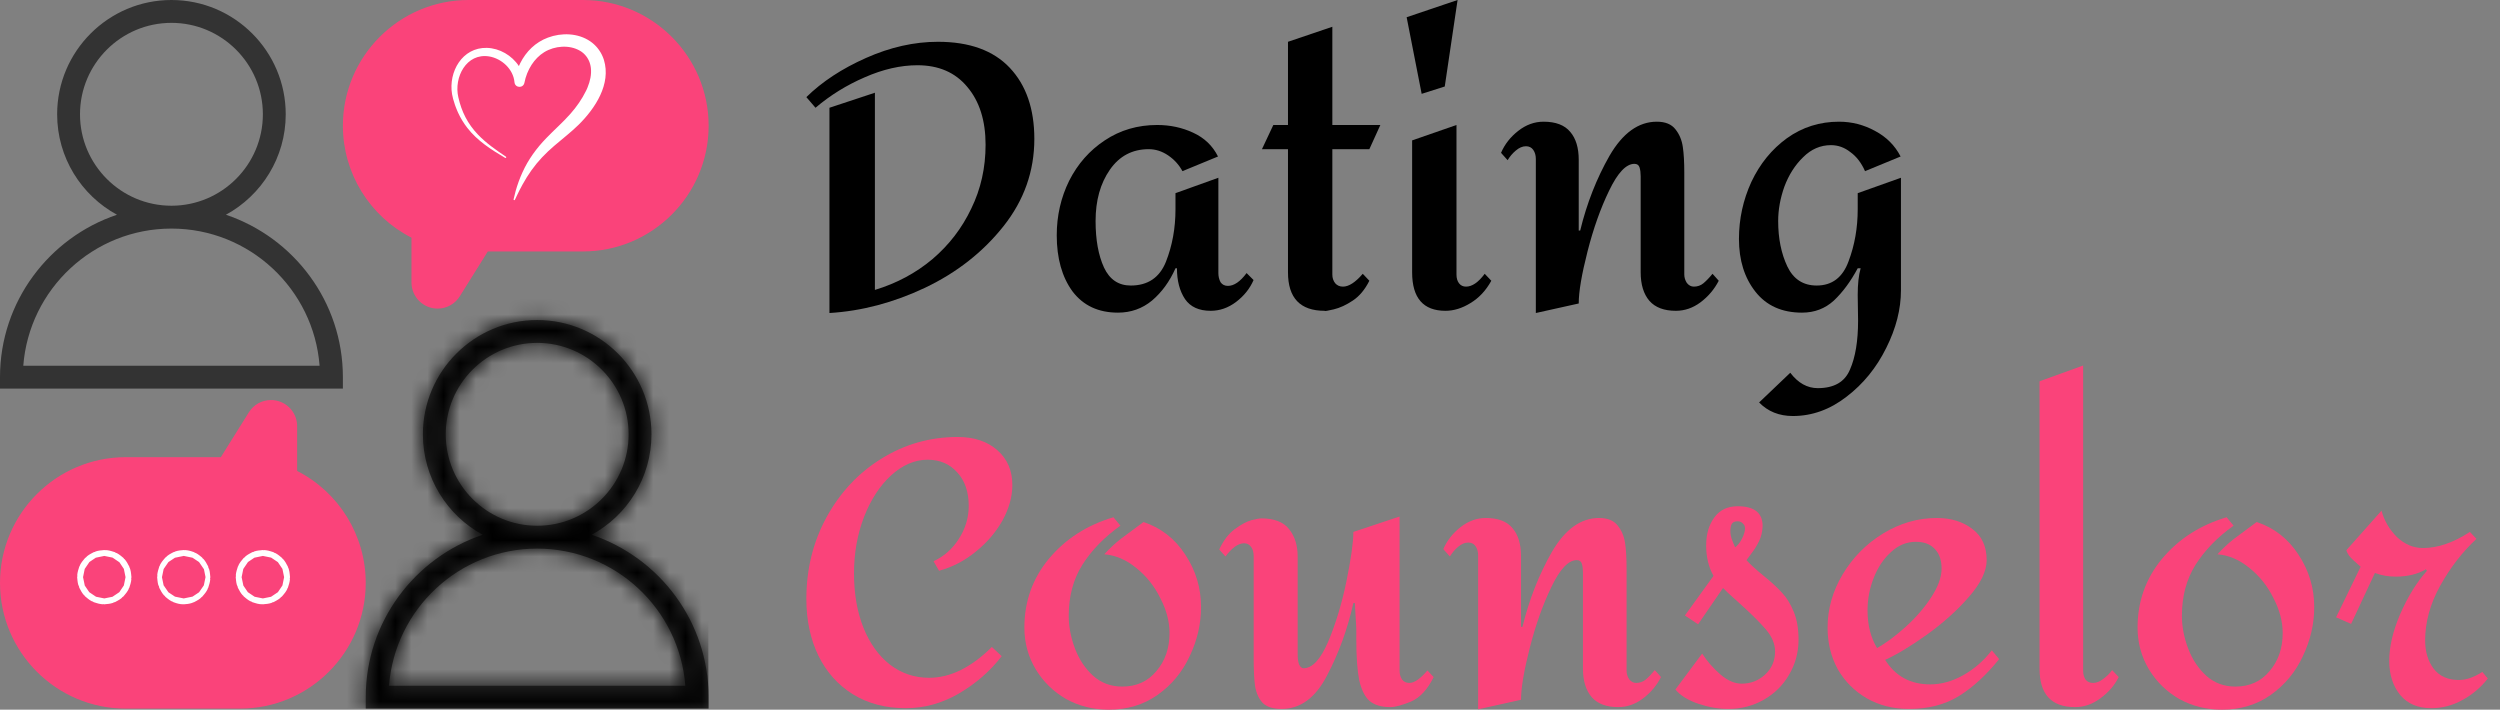 <svg width="155" height="44" viewBox="0 0 155 44" fill="none" xmlns="http://www.w3.org/2000/svg">
<rect x="0" y="0" width="155" height="44" fill="#808080" stroke="none"/>
<g clip-path="url(#clip0_255_4527)">
<path d="M27.131 19.133C26.238 19.133 25.511 18.406 25.511 17.512V14.736C22.913 13.41 21.259 10.735 21.259 7.795C21.259 3.497 24.756 0 29.054 0H36.14C40.438 0 43.935 3.497 43.935 7.795C43.935 12.093 40.438 15.59 36.14 15.59H30.244L28.505 18.372C28.207 18.849 27.693 19.133 27.131 19.133Z" fill="#FA437A"/>
<path d="M14.881 43.934H7.795C3.497 43.934 0 40.437 0 36.14C0 31.842 3.497 28.345 7.795 28.345H13.691L15.43 25.563C15.728 25.086 16.241 24.802 16.803 24.802C17.696 24.802 18.423 25.529 18.423 26.422V29.199C21.021 30.526 22.675 33.2 22.675 36.14C22.676 40.437 19.179 43.934 14.881 43.934Z" fill="#FA437A"/>
<mask id="path-3-inside-1_255_4527" fill="white">
<path d="M36.682 33.156C38.89 31.954 40.391 29.613 40.391 26.927C40.391 23.02 37.212 19.841 33.305 19.841C29.398 19.841 26.219 23.02 26.219 26.927C26.219 29.613 27.72 31.954 29.928 33.156C25.719 34.571 22.676 38.546 22.676 43.226V43.934H43.934V43.226C43.934 38.546 40.891 34.571 36.682 33.156ZM27.636 26.927C27.636 23.802 30.179 21.259 33.305 21.259C36.431 21.259 38.974 23.802 38.974 26.927C38.974 30.053 36.431 32.596 33.305 32.596C30.179 32.596 27.636 30.053 27.636 26.927ZM24.12 42.517C24.483 37.767 28.464 34.014 33.305 34.014C38.146 34.014 42.127 37.767 42.49 42.517H24.12Z"/>
</mask>
<path d="M36.682 33.156C38.89 31.954 40.391 29.613 40.391 26.927C40.391 23.02 37.212 19.841 33.305 19.841C29.398 19.841 26.219 23.02 26.219 26.927C26.219 29.613 27.72 31.954 29.928 33.156C25.719 34.571 22.676 38.546 22.676 43.226V43.934H43.934V43.226C43.934 38.546 40.891 34.571 36.682 33.156ZM27.636 26.927C27.636 23.802 30.179 21.259 33.305 21.259C36.431 21.259 38.974 23.802 38.974 26.927C38.974 30.053 36.431 32.596 33.305 32.596C30.179 32.596 27.636 30.053 27.636 26.927ZM24.12 42.517C24.483 37.767 28.464 34.014 33.305 34.014C38.146 34.014 42.127 37.767 42.49 42.517H24.12Z" fill="#333333"/>
<path d="M36.682 33.156L35.726 31.399L31.702 33.59L36.045 35.051L36.682 33.156ZM29.928 33.156L30.566 35.051L34.908 33.59L30.884 31.399L29.928 33.156ZM22.676 43.934H20.676V45.934H22.676V43.934ZM43.934 43.934V45.934H45.934V43.934H43.934ZM24.12 42.517L22.126 42.364L21.961 44.517H24.12V42.517ZM42.49 42.517V44.517H44.649L44.484 42.364L42.49 42.517ZM37.639 34.912C40.461 33.375 42.391 30.376 42.391 26.927H38.391C38.391 28.849 37.318 30.532 35.726 31.399L37.639 34.912ZM42.391 26.927C42.391 21.916 38.317 17.841 33.305 17.841V21.841C36.108 21.841 38.391 24.125 38.391 26.927H42.391ZM33.305 17.841C28.293 17.841 24.219 21.916 24.219 26.927H28.219C28.219 24.125 30.502 21.841 33.305 21.841V17.841ZM24.219 26.927C24.219 30.377 26.149 33.375 28.971 34.912L30.884 31.399C29.292 30.532 28.219 28.849 28.219 26.927H24.219ZM29.29 31.26C24.297 32.94 20.676 37.656 20.676 43.226H24.676C24.676 39.436 27.142 36.203 30.566 35.051L29.29 31.26ZM20.676 43.226V43.934H24.676V43.226H20.676ZM22.676 45.934H43.934V41.934H22.676V45.934ZM45.934 43.934V43.226H41.934V43.934H45.934ZM45.934 43.226C45.934 37.656 42.313 32.94 37.32 31.26L36.045 35.051C39.469 36.203 41.934 39.436 41.934 43.226H45.934ZM29.636 26.927C29.636 24.906 31.284 23.259 33.305 23.259V19.259C29.075 19.259 25.636 22.697 25.636 26.927H29.636ZM33.305 23.259C35.326 23.259 36.974 24.906 36.974 26.927H40.974C40.974 22.697 37.535 19.259 33.305 19.259V23.259ZM36.974 26.927C36.974 28.949 35.326 30.596 33.305 30.596V34.596C37.535 34.596 40.974 31.158 40.974 26.927H36.974ZM33.305 30.596C31.284 30.596 29.636 28.949 29.636 26.927H25.636C25.636 31.158 29.075 34.596 33.305 34.596V30.596ZM26.114 42.67C26.398 38.953 29.518 36.014 33.305 36.014V32.014C27.409 32.014 22.568 36.581 22.126 42.364L26.114 42.67ZM33.305 36.014C37.092 36.014 40.212 38.953 40.496 42.67L44.484 42.364C44.042 36.581 39.201 32.014 33.305 32.014V36.014ZM42.49 40.517H24.12V44.517H42.49V40.517Z" fill="black" mask="url(#path-3-inside-1_255_4527)"/>
<path d="M14.007 13.314C16.214 12.112 17.715 9.771 17.715 7.086C17.715 3.179 14.537 0 10.629 0C6.722 0 3.543 3.179 3.543 7.086C3.543 9.772 5.045 12.112 7.252 13.314C3.044 14.73 0 18.705 0 23.384V24.093H21.259V23.384C21.259 18.705 18.215 14.73 14.007 13.314ZM4.96 7.086C4.96 3.96 7.504 1.417 10.629 1.417C13.755 1.417 16.298 3.96 16.298 7.086C16.298 10.212 13.755 12.755 10.629 12.755C7.504 12.755 4.96 10.212 4.96 7.086ZM1.444 22.676C1.808 17.926 5.788 14.172 10.629 14.172C15.471 14.172 19.451 17.926 19.814 22.676H1.444Z" fill="#333333"/>
<path d="M37.441 3.708C37.431 3.681 37.41 3.618 37.4 3.592C37.385 3.555 37.369 3.514 37.353 3.478C37.339 3.45 37.314 3.393 37.3 3.366C37.28 3.331 37.26 3.292 37.24 3.257C37.214 3.215 37.18 3.157 37.151 3.118C37.135 3.097 37.119 3.071 37.102 3.051L37.051 2.985C37.047 2.98 37.043 2.974 37.039 2.969C37.02 2.947 36.99 2.913 36.971 2.891C36.95 2.869 36.907 2.823 36.885 2.801C36.857 2.776 36.825 2.743 36.794 2.717C36.771 2.698 36.738 2.67 36.715 2.651C36.682 2.627 36.633 2.587 36.599 2.565C35.838 2.042 34.813 2.015 33.968 2.333C33.201 2.619 32.619 3.19 32.255 3.915C32.225 3.975 32.197 4.036 32.171 4.097C31.739 3.436 30.977 2.99 30.185 2.968C28.657 2.932 27.794 4.454 28.028 5.843C28.044 5.94 28.066 6.038 28.093 6.133C28.127 6.254 28.165 6.38 28.206 6.499C28.218 6.531 28.243 6.602 28.255 6.634C28.267 6.664 28.294 6.737 28.308 6.768C28.318 6.795 28.332 6.83 28.344 6.856C28.36 6.892 28.385 6.953 28.402 6.988C28.556 7.321 28.748 7.639 28.973 7.928C29.593 8.729 30.461 9.281 31.321 9.79C31.341 9.801 31.367 9.796 31.38 9.776C31.394 9.756 31.389 9.729 31.369 9.715C30.757 9.302 30.144 8.879 29.633 8.343C28.997 7.679 28.615 6.922 28.416 6.028C28.132 4.801 28.909 3.274 30.323 3.498C31.108 3.628 31.829 4.29 31.898 5.102C31.935 5.458 32.434 5.49 32.513 5.136C32.59 4.736 32.741 4.353 32.961 4.013C33.164 3.701 33.427 3.429 33.743 3.234C34.391 2.838 35.296 2.762 35.956 3.146L36.001 3.174C36.005 3.176 36.009 3.178 36.012 3.181C36.027 3.191 36.05 3.206 36.065 3.216C36.083 3.23 36.107 3.248 36.125 3.263L36.164 3.295C36.167 3.298 36.17 3.3 36.174 3.303L36.183 3.312L36.201 3.329C36.224 3.349 36.251 3.379 36.273 3.401C36.291 3.422 36.321 3.455 36.337 3.478C36.346 3.488 36.361 3.507 36.368 3.517L36.397 3.559C36.399 3.562 36.402 3.565 36.404 3.569L36.411 3.58L36.424 3.601C36.44 3.626 36.46 3.662 36.474 3.688C36.485 3.71 36.497 3.733 36.508 3.756C36.511 3.763 36.514 3.771 36.518 3.779L36.538 3.825L36.555 3.873L36.564 3.897L36.571 3.921L36.586 3.97C36.592 3.993 36.599 4.02 36.605 4.044C36.607 4.052 36.608 4.061 36.61 4.069L36.62 4.12C36.626 4.148 36.629 4.181 36.634 4.21C36.681 4.622 36.587 5.032 36.43 5.415C36.418 5.446 36.397 5.494 36.384 5.524C36.369 5.556 36.35 5.6 36.334 5.631C36.078 6.152 35.748 6.624 35.362 7.061C34.907 7.579 34.358 8.056 33.88 8.554C33.273 9.175 32.748 9.895 32.391 10.689C32.222 11.058 32.083 11.445 31.972 11.835C31.923 12.008 31.88 12.182 31.842 12.357C31.838 12.377 31.847 12.397 31.866 12.406C31.889 12.417 31.915 12.407 31.925 12.385C31.964 12.304 32 12.223 32.039 12.144C32.151 11.905 32.272 11.668 32.399 11.438C32.734 10.83 33.132 10.262 33.605 9.76C34.081 9.249 34.621 8.825 35.161 8.373C35.406 8.168 35.648 7.957 35.876 7.733C36.901 6.721 37.903 5.208 37.441 3.708Z" fill="white"/>
<path d="M6.649 35.785C6.649 35.886 6.567 35.968 6.466 35.968C6.365 35.968 6.283 35.886 6.283 35.785C6.283 35.684 6.365 35.602 6.466 35.602C6.567 35.602 6.649 35.684 6.649 35.785ZM11.541 35.785C11.541 35.915 11.445 35.968 11.392 35.968C11.339 35.968 11.243 35.915 11.243 35.785C11.243 35.655 11.339 35.602 11.392 35.602C11.445 35.602 11.541 35.655 11.541 35.785ZM16.481 35.785C16.481 35.886 16.399 35.968 16.298 35.968C16.197 35.968 16.115 35.886 16.115 35.785C16.115 35.684 16.197 35.602 16.298 35.602C16.399 35.602 16.481 35.684 16.481 35.785Z" stroke="white" stroke-width="3"/>
</g>
<path d="M58.152 2.591C60.107 2.591 61.591 3.128 62.606 4.204C63.621 5.28 64.129 6.749 64.129 8.613C64.129 10.612 63.493 12.415 62.22 14.021C60.947 15.627 59.326 16.9 57.357 17.839C55.403 18.763 53.426 19.286 51.426 19.407V6.681L54.244 5.749V17.975C55.592 17.566 56.781 16.93 57.811 16.066C58.842 15.188 59.645 14.142 60.22 12.93C60.811 11.718 61.106 10.4 61.106 8.976C61.106 7.476 60.728 6.28 59.97 5.386C59.228 4.492 58.198 4.045 56.88 4.045C55.834 4.045 54.744 4.295 53.607 4.795C52.486 5.28 51.471 5.908 50.562 6.681L49.994 6.022C50.964 5.068 52.198 4.257 53.698 3.591C55.198 2.924 56.683 2.591 58.152 2.591Z" fill="black"/>
<path d="M71.744 7.749C72.547 7.749 73.289 7.908 73.971 8.226C74.668 8.544 75.183 9.037 75.516 9.703L73.312 10.612C73.1 10.219 72.805 9.893 72.426 9.635C72.047 9.378 71.646 9.249 71.222 9.249C70.206 9.249 69.403 9.673 68.813 10.521C68.222 11.37 67.926 12.43 67.926 13.703C67.926 14.87 68.101 15.832 68.449 16.589C68.797 17.331 69.35 17.703 70.108 17.703C71.168 17.703 71.896 17.21 72.29 16.225C72.683 15.226 72.88 14.142 72.88 12.976V11.976L75.539 11.021V16.93C75.539 17.142 75.585 17.331 75.675 17.498C75.781 17.649 75.933 17.725 76.13 17.725C76.509 17.725 76.895 17.46 77.289 16.93L77.721 17.362C77.493 17.892 77.13 18.346 76.63 18.725C76.145 19.089 75.623 19.27 75.062 19.27C74.335 19.27 73.805 19.028 73.471 18.543C73.138 18.043 72.971 17.407 72.971 16.634H72.88C72.517 17.453 72.032 18.119 71.426 18.634C70.82 19.134 70.115 19.384 69.313 19.384C68.101 19.384 67.161 18.945 66.495 18.066C65.843 17.172 65.518 16.013 65.518 14.589C65.518 13.377 65.775 12.249 66.29 11.203C66.82 10.158 67.555 9.325 68.495 8.704C69.449 8.067 70.532 7.749 71.744 7.749Z" fill="black"/>
<path d="M82.605 9.249V17.021C82.605 17.233 82.665 17.415 82.786 17.566C82.908 17.703 83.067 17.771 83.264 17.771C83.627 17.771 84.036 17.506 84.491 16.975L84.9 17.407C84.627 17.953 84.286 18.361 83.877 18.634C83.468 18.907 83.074 19.089 82.695 19.18C82.317 19.27 82.127 19.301 82.127 19.27C80.612 19.27 79.855 18.475 79.855 16.884V9.249H78.241L78.946 7.749H79.855V2.591L82.605 1.659V7.749H85.582L84.9 9.249H82.605Z" fill="black"/>
<path d="M89.575 5.363L88.143 5.818L87.212 1.068L90.37 0L89.575 5.363ZM90.302 17.021C90.302 17.248 90.355 17.43 90.461 17.566C90.567 17.703 90.711 17.771 90.893 17.771C91.272 17.771 91.658 17.506 92.052 16.975L92.461 17.407C92.128 18.013 91.696 18.475 91.165 18.793C90.65 19.111 90.135 19.27 89.62 19.27C88.242 19.27 87.552 18.475 87.552 16.884V8.704L90.302 7.749V17.021Z" fill="black"/>
<path d="M102.722 7.545C103.252 7.545 103.638 7.704 103.881 8.022C104.123 8.325 104.274 8.688 104.335 9.113C104.396 9.522 104.426 10.052 104.426 10.703V17.021C104.426 17.203 104.479 17.377 104.585 17.543C104.706 17.695 104.85 17.771 105.017 17.771C105.244 17.771 105.441 17.703 105.608 17.566C105.789 17.415 105.979 17.218 106.176 16.975L106.562 17.407C106.289 17.937 105.911 18.384 105.426 18.748C104.956 19.096 104.449 19.27 103.903 19.27C103.176 19.27 102.631 19.066 102.267 18.657C101.903 18.233 101.722 17.642 101.722 16.884V10.931C101.722 10.719 101.699 10.537 101.654 10.385C101.608 10.234 101.502 10.158 101.335 10.158C100.82 10.158 100.298 10.711 99.767 11.817C99.237 12.908 98.79 14.165 98.427 15.589C98.063 17.013 97.881 18.089 97.881 18.816L95.222 19.407V9.863C95.222 9.635 95.169 9.446 95.063 9.294C94.957 9.143 94.806 9.067 94.609 9.067C94.397 9.067 94.185 9.158 93.973 9.34C93.776 9.506 93.609 9.703 93.473 9.931L93.064 9.476C93.291 8.946 93.647 8.491 94.132 8.113C94.616 7.734 95.139 7.545 95.7 7.545C96.457 7.545 97.01 7.757 97.359 8.181C97.707 8.59 97.881 9.166 97.881 9.908V14.294H97.972C98.381 12.612 98.987 11.067 99.79 9.658C100.608 8.249 101.585 7.545 102.722 7.545Z" fill="black"/>
<path d="M114.019 7.545C114.807 7.545 115.549 7.734 116.246 8.113C116.958 8.491 117.488 9.022 117.837 9.703L115.632 10.612C115.405 10.097 115.102 9.703 114.723 9.431C114.36 9.143 113.958 8.999 113.519 8.999C112.868 8.999 112.292 9.249 111.792 9.749C111.292 10.234 110.906 10.84 110.633 11.567C110.375 12.294 110.247 13.006 110.247 13.703C110.247 14.779 110.436 15.718 110.815 16.521C111.193 17.309 111.799 17.703 112.633 17.703C113.587 17.703 114.246 17.203 114.61 16.203C114.989 15.203 115.178 14.127 115.178 12.976V11.976L117.859 11.021V17.998C117.859 19.165 117.556 20.354 116.95 21.566C116.344 22.793 115.526 23.8 114.496 24.588C113.466 25.391 112.352 25.793 111.156 25.793C110.307 25.793 109.61 25.512 109.065 24.952L110.997 23.111C111.481 23.747 112.049 24.065 112.701 24.065C113.716 24.065 114.383 23.679 114.701 22.907C115.034 22.149 115.201 21.142 115.201 19.884L115.178 18.293C115.178 17.612 115.238 17.059 115.36 16.634H115.178C114.739 17.453 114.246 18.119 113.701 18.634C113.155 19.134 112.496 19.384 111.724 19.384C110.481 19.384 109.519 18.952 108.838 18.089C108.156 17.225 107.815 16.134 107.815 14.816C107.815 13.574 108.073 12.393 108.588 11.271C109.118 10.15 109.853 9.249 110.792 8.567C111.746 7.885 112.822 7.545 114.019 7.545Z" fill="black"/>
<path d="M59.379 27.093C60.395 27.093 61.213 27.366 61.834 27.911C62.455 28.456 62.765 29.176 62.765 30.07C62.765 30.797 62.561 31.532 62.152 32.274C61.743 33.001 61.19 33.645 60.493 34.206C59.811 34.766 59.054 35.16 58.221 35.387L57.88 34.797C58.531 34.494 59.054 34.032 59.448 33.41C59.857 32.774 60.061 32.092 60.061 31.365C60.061 30.502 59.826 29.812 59.357 29.297C58.887 28.767 58.273 28.502 57.516 28.502C56.713 28.502 55.956 28.828 55.243 29.479C54.547 30.115 53.986 30.979 53.562 32.07C53.153 33.145 52.948 34.304 52.948 35.547C52.948 36.819 53.145 37.948 53.539 38.932C53.933 39.902 54.478 40.66 55.175 41.205C55.887 41.75 56.698 42.023 57.607 42.023C58.258 42.023 58.91 41.864 59.561 41.546C60.228 41.212 60.872 40.735 61.493 40.114L62.106 40.682C61.394 41.606 60.508 42.379 59.448 43C58.402 43.606 57.304 43.909 56.153 43.909C54.91 43.909 53.819 43.621 52.88 43.046C51.956 42.47 51.244 41.675 50.744 40.66C50.244 39.629 49.994 38.455 49.994 37.137C49.994 35.289 50.411 33.6 51.244 32.07C52.092 30.524 53.229 29.312 54.653 28.434C56.092 27.54 57.667 27.093 59.379 27.093Z" fill="#FA437A"/>
<path d="M69.465 32.592C68.465 33.304 67.677 34.115 67.102 35.024C66.541 35.918 66.261 36.971 66.261 38.183C66.261 38.849 66.39 39.523 66.647 40.205C66.905 40.887 67.284 41.455 67.784 41.909C68.283 42.349 68.882 42.568 69.579 42.568C70.457 42.568 71.162 42.25 71.692 41.614C72.237 40.978 72.51 40.19 72.51 39.251C72.51 38.539 72.321 37.819 71.942 37.092C71.579 36.349 71.086 35.728 70.465 35.228C69.844 34.713 69.177 34.425 68.465 34.365C68.783 34.016 69.124 33.698 69.488 33.41C69.867 33.123 70.336 32.774 70.897 32.365C71.987 32.729 72.851 33.403 73.487 34.388C74.139 35.372 74.465 36.456 74.465 37.637C74.465 38.682 74.23 39.697 73.76 40.682C73.306 41.667 72.639 42.47 71.76 43.091C70.897 43.697 69.889 44 68.738 44C67.784 44 66.905 43.78 66.102 43.341C65.314 42.887 64.685 42.273 64.216 41.5C63.746 40.713 63.511 39.849 63.511 38.91C63.511 37.289 64.019 35.865 65.034 34.638C66.064 33.41 67.397 32.554 69.033 32.07L69.465 32.592Z" fill="#FA437A"/>
<path d="M86.773 41.569C86.773 41.796 86.826 41.985 86.932 42.137C87.038 42.273 87.189 42.341 87.386 42.341C87.689 42.341 88.06 42.084 88.5 41.569L88.886 41.978C88.507 42.75 88.038 43.258 87.477 43.5C86.916 43.727 86.492 43.841 86.204 43.841C85.644 43.841 85.212 43.712 84.909 43.455C84.621 43.197 84.409 42.773 84.273 42.182C84.152 41.576 84.091 40.728 84.091 39.637V38.955L84 37.387H83.909C83.546 39.008 83 40.508 82.273 41.887C81.561 43.265 80.622 43.955 79.455 43.955C78.94 43.955 78.554 43.833 78.296 43.591C78.054 43.334 77.895 42.993 77.819 42.568C77.758 42.144 77.728 41.561 77.728 40.819V34.501C77.728 34.244 77.675 34.047 77.569 33.91C77.463 33.759 77.319 33.683 77.137 33.683C76.774 33.683 76.387 33.956 75.978 34.501L75.592 34.069C75.85 33.509 76.175 33.085 76.569 32.797C76.963 32.509 77.304 32.327 77.592 32.251C77.895 32.176 78.092 32.138 78.183 32.138C79.001 32.138 79.584 32.365 79.933 32.819C80.281 33.259 80.455 33.819 80.455 34.501V40.569C80.455 40.841 80.485 41.053 80.546 41.205C80.622 41.356 80.713 41.432 80.819 41.432C81.364 41.432 81.872 40.887 82.341 39.796C82.811 38.69 83.19 37.44 83.478 36.046C83.765 34.638 83.909 33.615 83.909 32.979L86.773 32.024V41.569Z" fill="#FA437A"/>
<path d="M99.143 32.115C99.674 32.115 100.06 32.274 100.302 32.592C100.545 32.895 100.696 33.259 100.757 33.683C100.817 34.092 100.848 34.622 100.848 35.274V41.591C100.848 41.773 100.901 41.947 101.007 42.114C101.128 42.265 101.272 42.341 101.439 42.341C101.666 42.341 101.863 42.273 102.029 42.137C102.211 41.985 102.401 41.788 102.597 41.546L102.984 41.978C102.711 42.508 102.332 42.955 101.848 43.318C101.378 43.667 100.87 43.841 100.325 43.841C99.598 43.841 99.052 43.636 98.689 43.227C98.325 42.803 98.143 42.212 98.143 41.455V35.501C98.143 35.289 98.121 35.107 98.075 34.956C98.03 34.804 97.924 34.728 97.757 34.728C97.242 34.728 96.719 35.281 96.189 36.387C95.659 37.478 95.212 38.736 94.848 40.16C94.485 41.584 94.303 42.659 94.303 43.386L91.644 43.977V34.433C91.644 34.206 91.591 34.016 91.485 33.865C91.379 33.713 91.228 33.638 91.031 33.638C90.819 33.638 90.606 33.728 90.394 33.91C90.197 34.077 90.031 34.274 89.894 34.501L89.485 34.047C89.713 33.516 90.069 33.062 90.553 32.683C91.038 32.304 91.561 32.115 92.121 32.115C92.879 32.115 93.432 32.327 93.78 32.751C94.129 33.16 94.303 33.736 94.303 34.478V38.864H94.394C94.803 37.183 95.409 35.637 96.212 34.228C97.03 32.819 98.007 32.115 99.143 32.115Z" fill="#FA437A"/>
<path d="M107.736 31.388C108.767 31.388 109.282 31.797 109.282 32.615C109.267 32.979 109.191 33.297 109.054 33.569C108.918 33.842 108.767 34.085 108.6 34.297C108.448 34.509 108.342 34.653 108.282 34.728C108.479 34.956 108.835 35.281 109.35 35.706C109.82 36.084 110.198 36.433 110.486 36.751C110.774 37.054 111.016 37.448 111.213 37.933C111.41 38.402 111.509 38.978 111.509 39.66C111.509 40.447 111.312 41.175 110.918 41.841C110.539 42.493 110.016 43.008 109.35 43.386C108.683 43.765 107.949 43.955 107.146 43.955C106.555 43.955 105.941 43.849 105.305 43.636C104.669 43.424 104.191 43.129 103.873 42.75L105.532 40.523C105.85 41.008 106.229 41.44 106.668 41.819C107.108 42.197 107.547 42.387 107.986 42.387C108.547 42.387 109.032 42.197 109.441 41.819C109.85 41.44 110.054 40.962 110.054 40.387C110.054 39.917 109.857 39.455 109.464 39.001C109.07 38.546 108.509 37.993 107.782 37.342C107.282 36.902 106.964 36.607 106.827 36.456L105.282 38.705L104.464 38.16L106.237 35.706C105.934 35.16 105.782 34.532 105.782 33.819C105.782 33.123 105.949 32.547 106.282 32.092C106.615 31.623 107.1 31.388 107.736 31.388ZM107.736 32.32C107.555 32.32 107.433 32.373 107.373 32.479C107.312 32.585 107.282 32.736 107.282 32.933C107.282 33.1 107.312 33.267 107.373 33.433C107.433 33.6 107.502 33.766 107.577 33.933C107.744 33.812 107.888 33.63 108.009 33.388C108.13 33.145 108.191 32.933 108.191 32.751C108.191 32.63 108.145 32.532 108.055 32.456C107.979 32.365 107.873 32.32 107.736 32.32Z" fill="#FA437A"/>
<path d="M120.082 32.115C120.961 32.115 121.696 32.342 122.286 32.797C122.877 33.236 123.173 33.88 123.173 34.728C123.173 35.41 122.802 36.175 122.059 37.024C121.332 37.857 120.461 38.637 119.446 39.364C118.446 40.076 117.59 40.591 116.878 40.91C117.514 41.925 118.446 42.432 119.673 42.432C120.355 42.432 121.037 42.243 121.718 41.864C122.415 41.47 123.006 40.955 123.491 40.319L123.945 40.864C123.158 41.849 122.324 42.614 121.446 43.159C120.582 43.69 119.552 43.955 118.355 43.955C117.385 43.955 116.514 43.735 115.742 43.296C114.984 42.856 114.386 42.258 113.946 41.5C113.522 40.728 113.31 39.864 113.31 38.91C113.31 37.758 113.621 36.66 114.242 35.615C114.878 34.554 115.719 33.706 116.764 33.069C117.81 32.433 118.916 32.115 120.082 32.115ZM118.787 33.592C118.211 33.592 117.696 33.804 117.242 34.228C116.787 34.638 116.431 35.168 116.174 35.819C115.916 36.471 115.787 37.145 115.787 37.842C115.787 38.751 115.984 39.531 116.378 40.182C116.939 39.864 117.529 39.425 118.151 38.864C118.787 38.289 119.317 37.675 119.741 37.024C120.165 36.372 120.378 35.781 120.378 35.251C120.378 34.721 120.234 34.312 119.946 34.024C119.673 33.736 119.287 33.592 118.787 33.592Z" fill="#FA437A"/>
<path d="M129.155 41.591C129.155 41.788 129.2 41.962 129.291 42.114C129.397 42.265 129.556 42.341 129.769 42.341C129.981 42.341 130.193 42.258 130.405 42.091C130.632 41.925 130.814 41.743 130.95 41.546L131.359 41.978C131.102 42.493 130.723 42.932 130.223 43.296C129.738 43.659 129.216 43.841 128.655 43.841C127.186 43.841 126.451 43.046 126.451 41.455V23.639L129.155 22.662V41.591Z" fill="#FA437A"/>
<path d="M138.482 32.592C137.482 33.304 136.695 34.115 136.119 35.024C135.558 35.918 135.278 36.971 135.278 38.183C135.278 38.849 135.407 39.523 135.665 40.205C135.922 40.887 136.301 41.455 136.801 41.909C137.301 42.349 137.899 42.568 138.596 42.568C139.475 42.568 140.179 42.25 140.709 41.614C141.255 40.978 141.527 40.19 141.527 39.251C141.527 38.539 141.338 37.819 140.959 37.092C140.596 36.349 140.103 35.728 139.482 35.228C138.861 34.713 138.195 34.425 137.483 34.365C137.801 34.016 138.142 33.698 138.505 33.41C138.884 33.123 139.353 32.774 139.914 32.365C141.005 32.729 141.868 33.403 142.505 34.388C143.156 35.372 143.482 36.456 143.482 37.637C143.482 38.682 143.247 39.697 142.777 40.682C142.323 41.667 141.656 42.47 140.778 43.091C139.914 43.697 138.907 44 137.755 44C136.801 44 135.922 43.78 135.119 43.341C134.331 42.887 133.703 42.273 133.233 41.5C132.763 40.713 132.529 39.849 132.529 38.91C132.529 37.289 133.036 35.865 134.051 34.638C135.081 33.41 136.414 32.554 138.051 32.07L138.482 32.592Z" fill="#FA437A"/>
<path d="M148.813 38.069C149.283 36.993 149.836 36.099 150.472 35.387L150.404 35.297C149.889 35.599 149.268 35.751 148.541 35.751C148.071 35.751 147.639 35.675 147.245 35.524L145.768 38.682L144.837 38.273L146.359 35.138C146.314 35.092 146.17 34.963 145.927 34.751C145.685 34.539 145.533 34.327 145.473 34.115L147.654 31.661C147.821 32.282 148.139 32.827 148.609 33.297C149.094 33.751 149.632 33.978 150.222 33.978C151.146 33.978 152.116 33.645 153.131 32.979L153.54 33.41C152.661 34.228 151.912 35.198 151.29 36.319C150.669 37.44 150.359 38.569 150.359 39.705C150.359 40.402 150.533 40.985 150.881 41.455C151.245 41.925 151.768 42.159 152.449 42.159C152.904 42.159 153.389 41.993 153.904 41.659L154.245 42.069C153.805 42.629 153.275 43.076 152.654 43.409C152.048 43.742 151.412 43.909 150.745 43.909C149.912 43.909 149.268 43.636 148.813 43.091C148.359 42.531 148.132 41.826 148.132 40.978C148.132 40.099 148.359 39.129 148.813 38.069Z" fill="#FA437A"/>
<defs>
<clipPath id="clip0_255_4527">
<rect width="43.934" height="43.934" fill="white"/>
</clipPath>
</defs>
</svg>
